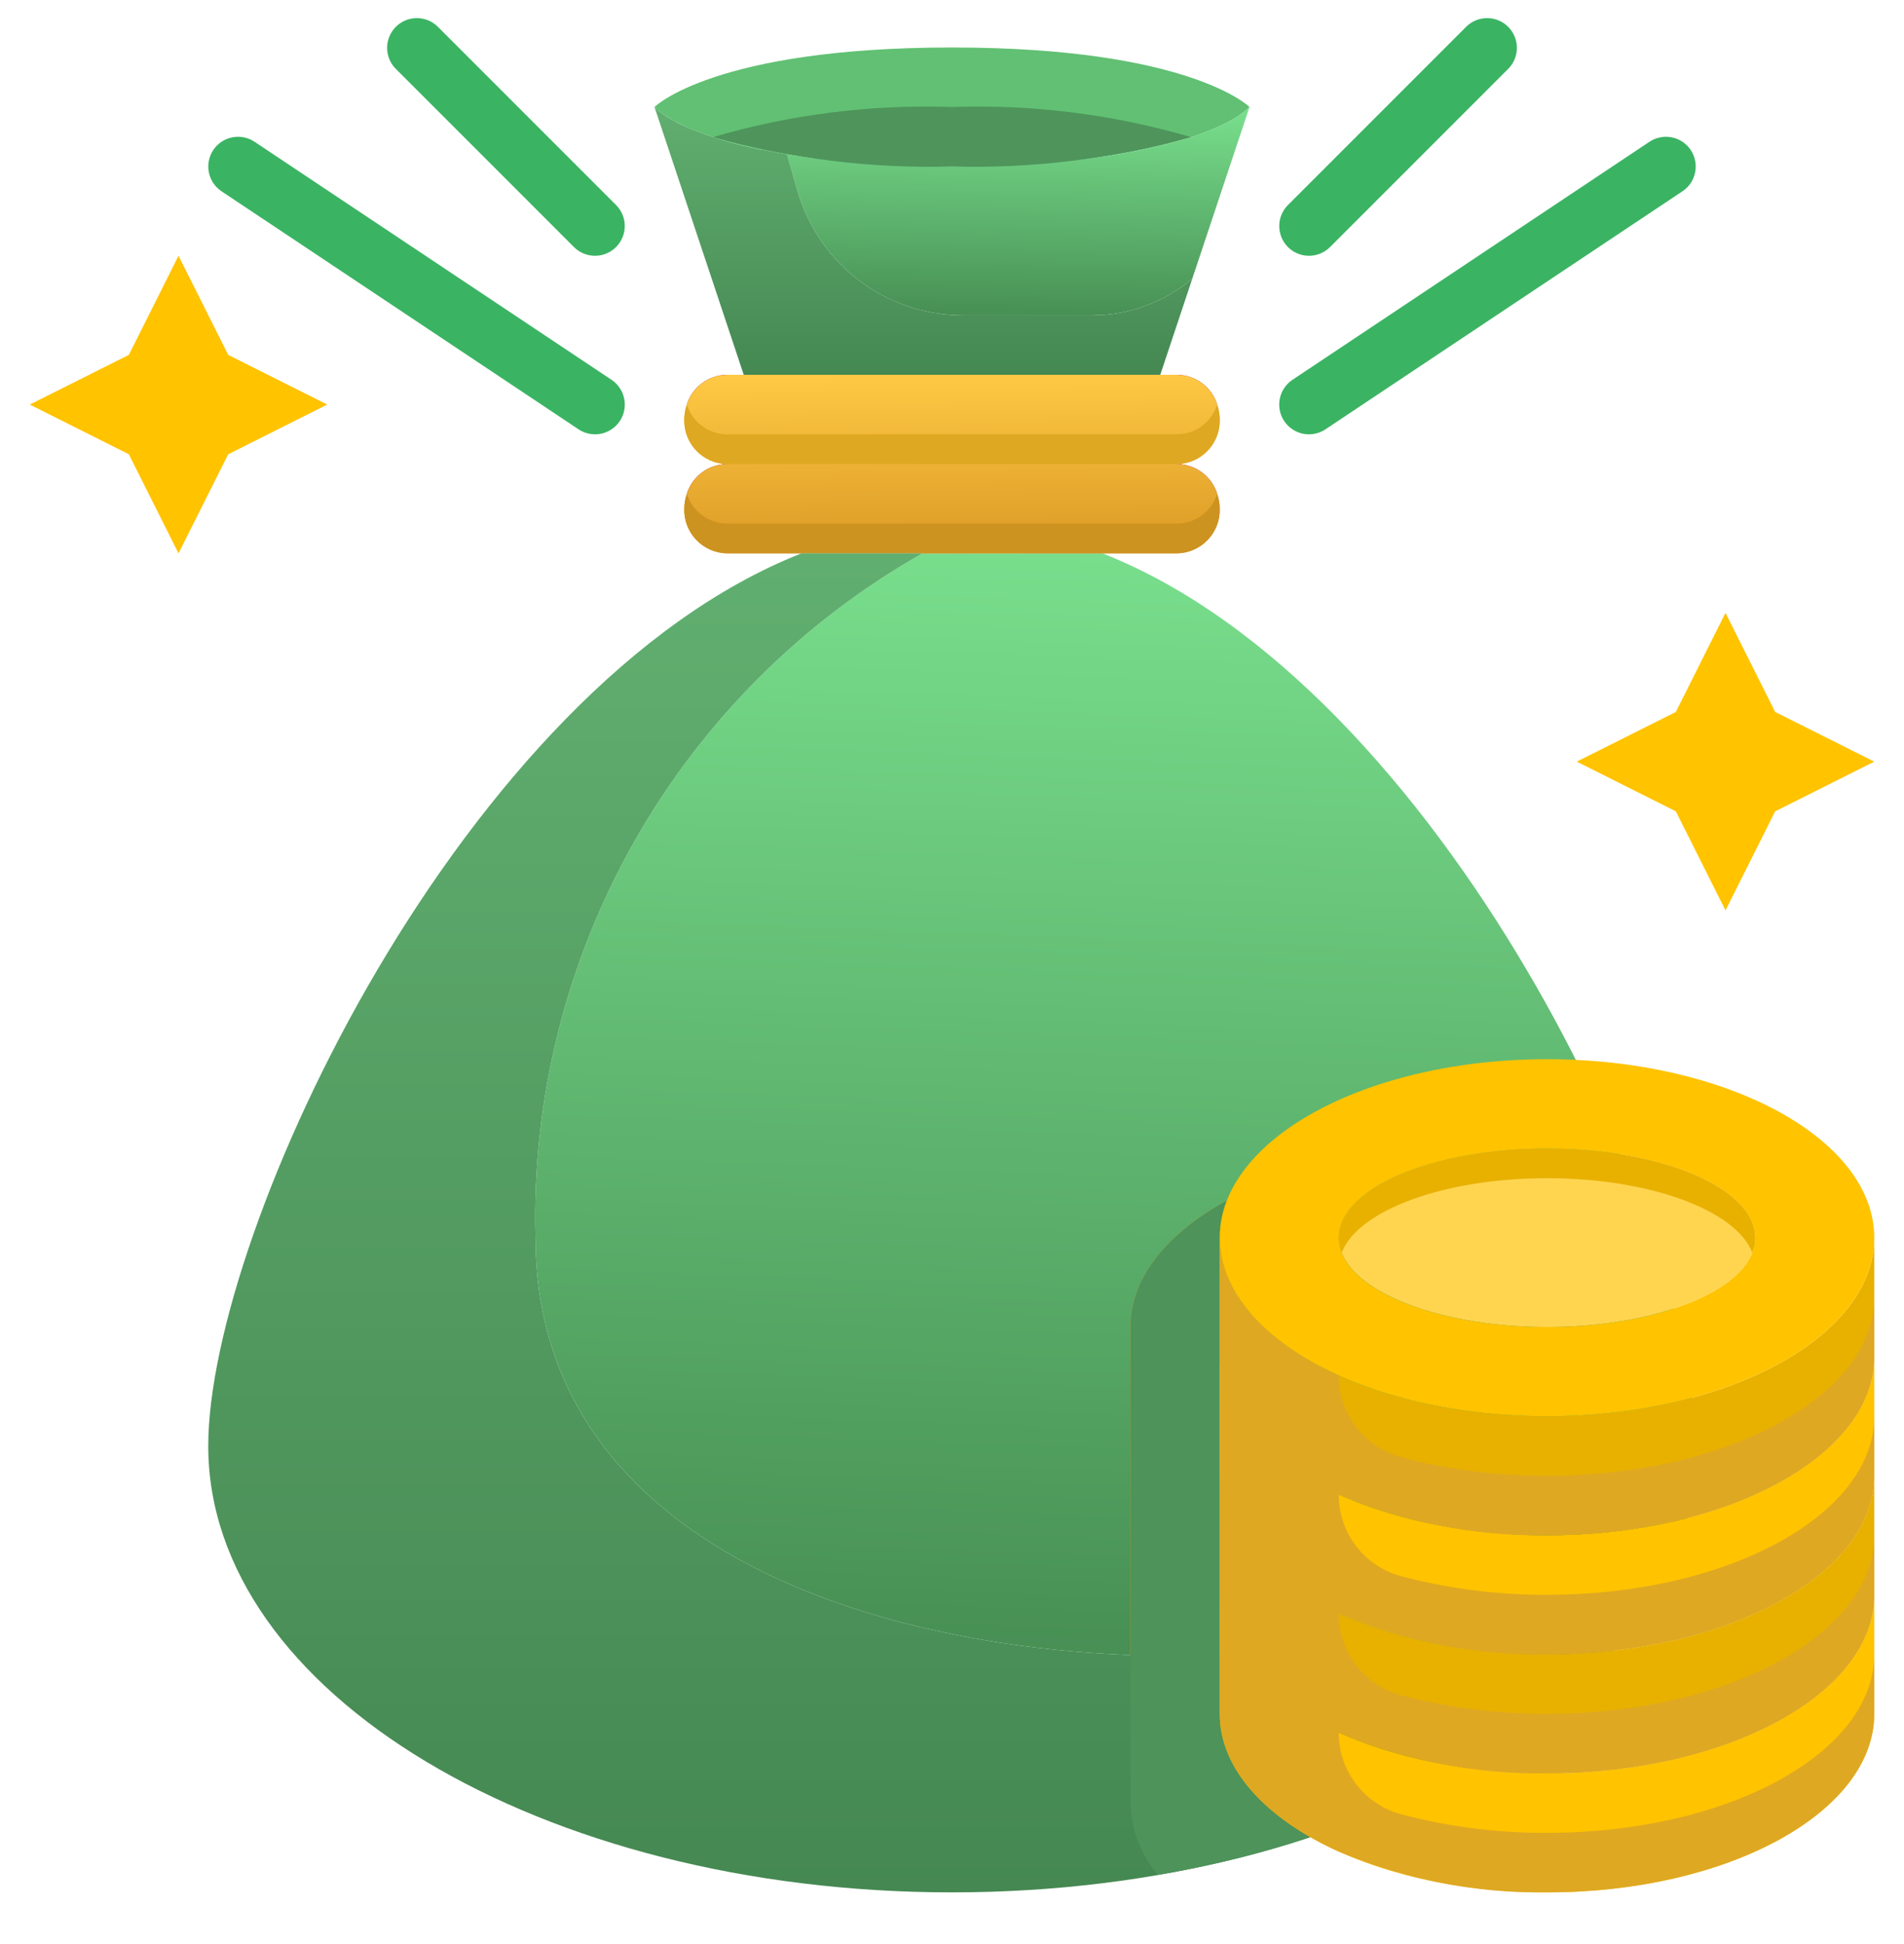 <svg width="48" height="49" viewBox="0 0 48 49" fill="none" xmlns="http://www.w3.org/2000/svg">
<path d="M18.315 13.197H29.685C29.909 13.193 30.126 13.118 30.306 12.983C30.485 12.849 30.618 12.661 30.685 12.447C30.618 12.233 30.485 12.046 30.306 11.911C30.126 11.777 29.909 11.702 29.685 11.697H18.315C18.091 11.702 17.874 11.777 17.694 11.911C17.515 12.046 17.382 12.233 17.315 12.447C17.382 12.661 17.515 12.849 17.694 12.983C17.874 13.118 18.091 13.193 18.315 13.197Z" fill="#A80132"/>
<path d="M18.315 10.947H29.685C29.909 10.943 30.126 10.868 30.306 10.733C30.485 10.599 30.618 10.411 30.685 10.197C30.618 9.983 30.485 9.796 30.306 9.661C30.126 9.527 29.909 9.452 29.685 9.447H18.315C18.091 9.452 17.874 9.527 17.694 9.661C17.515 9.796 17.382 9.983 17.315 10.197C17.382 10.411 17.515 10.599 17.694 10.733C17.874 10.868 18.091 10.943 18.315 10.947Z" fill="#A80132"/>
<path d="M16.753 2.9C16.81 2.938 16.869 2.975 16.934 3.014C16.961 3.03 16.99 3.045 17.018 3.06C17.093 3.099 17.168 3.135 17.252 3.177C17.276 3.189 17.302 3.201 17.326 3.212C17.93 3.464 18.559 3.652 19.201 3.774L19.229 3.78C19.424 3.819 19.627 3.855 19.84 3.892C21.216 4.106 22.607 4.208 24 4.197C28.14 4.197 30.75 3.447 31.5 2.697C31.5 2.697 30 1.197 24 1.197C18 1.197 16.5 2.697 16.5 2.697C16.559 2.754 16.621 2.807 16.688 2.855C16.708 2.87 16.732 2.885 16.753 2.9Z" fill="#61C073"/>
<path d="M17.325 3.212C17.299 3.201 17.273 3.189 17.25 3.177C17.277 3.189 17.301 3.201 17.325 3.212Z" fill="#3AB463"/>
<path d="M19.84 3.892L20.1 4.797C20.359 5.705 20.906 6.503 21.659 7.071C22.412 7.64 23.329 7.947 24.273 7.947H27.547C28.466 7.944 29.355 7.617 30.058 7.024L31.5 2.697C30.75 3.447 28.14 4.197 24 4.197C22.608 4.208 21.216 4.106 19.84 3.892Z" fill="url(#paint0_linear_5693_41640)"/>
<path d="M27.795 13.947H23.256C20.218 15.667 17.705 18.181 15.986 21.22C14.268 24.258 13.408 27.707 13.5 31.197C13.5 45.447 42.75 43.197 42.75 36.447C42.75 31.017 36.33 17.307 27.795 13.947Z" fill="url(#paint1_linear_5693_41640)"/>
<path d="M16.934 3.014C16.869 2.976 16.81 2.939 16.753 2.9C16.81 2.938 16.869 2.976 16.934 3.014Z" fill="#F09413"/>
<path d="M19.84 3.892C19.628 3.858 19.424 3.817 19.229 3.78C19.425 3.822 19.628 3.858 19.84 3.892Z" fill="#F09413"/>
<path d="M17.25 3.177C17.167 3.138 17.09 3.102 17.017 3.06C17.09 3.099 17.168 3.138 17.25 3.177Z" fill="#F09413"/>
<path d="M47.25 19.197L44.752 20.45L43.5 22.947L42.248 20.45L39.75 19.197L42.248 17.945L43.5 15.447L44.752 17.945L47.25 19.197Z" fill="#FFC300"/>
<path d="M8.25 10.197L5.753 11.45L4.5 13.947L3.248 11.45L0.75 10.197L3.248 8.945L4.5 6.447L5.753 8.945L8.25 10.197Z" fill="#FFC300"/>
<path d="M30.93 30.26C30.811 30.558 30.75 30.876 30.75 31.197V41.72C30.008 41.742 29.258 41.742 28.5 41.705V33.447C28.5 32.202 29.43 31.077 30.93 30.26Z" fill="#F09413"/>
<path d="M30.685 12.447C30.618 12.233 30.485 12.046 30.306 11.911C30.126 11.777 29.909 11.702 29.685 11.697C29.975 11.689 30.25 11.566 30.45 11.355C30.65 11.144 30.758 10.863 30.75 10.572C30.749 10.444 30.727 10.318 30.685 10.197C30.618 9.983 30.485 9.796 30.306 9.661C30.126 9.527 29.909 9.452 29.685 9.447H18.315C18.091 9.452 17.874 9.527 17.694 9.661C17.515 9.796 17.382 9.983 17.315 10.197C17.273 10.318 17.251 10.444 17.25 10.572C17.242 10.863 17.35 11.144 17.55 11.355C17.75 11.566 18.025 11.689 18.315 11.697C18.091 11.702 17.874 11.777 17.694 11.911C17.515 12.046 17.382 12.233 17.315 12.447C17.273 12.568 17.251 12.694 17.25 12.822C17.242 13.113 17.35 13.394 17.55 13.605C17.75 13.816 18.025 13.939 18.315 13.947H29.685C29.975 13.939 30.25 13.816 30.45 13.605C30.65 13.394 30.758 13.113 30.75 12.822C30.749 12.694 30.727 12.568 30.685 12.447Z" fill="url(#paint2_linear_5693_41640)"/>
<path d="M30.025 3.456C28.07 2.884 26.036 2.628 24 2.697C21.964 2.628 19.93 2.884 17.975 3.456C19.935 4.002 21.966 4.252 24 4.197C26.034 4.252 28.065 4.002 30.025 3.456Z" fill="#4E945B"/>
<path d="M28.62 11.697H29.685C29.975 11.689 30.25 11.566 30.45 11.355C30.65 11.144 30.758 10.863 30.75 10.572C30.749 10.444 30.727 10.318 30.685 10.197C30.618 10.411 30.485 10.599 30.306 10.733C30.126 10.868 29.909 10.943 29.685 10.947H18.315C18.091 10.943 17.874 10.868 17.694 10.733C17.515 10.599 17.382 10.411 17.315 10.197C17.273 10.318 17.251 10.444 17.25 10.572C17.242 10.863 17.35 11.144 17.55 11.355C17.75 11.566 18.025 11.689 18.315 11.697H28.62Z" fill="#DFA822"/>
<path d="M27.795 13.947H29.685C29.975 13.939 30.25 13.816 30.45 13.605C30.65 13.394 30.758 13.113 30.75 12.822C30.749 12.694 30.727 12.568 30.685 12.447C30.618 12.661 30.485 12.849 30.306 12.983C30.126 13.118 29.909 13.193 29.685 13.197H18.315C18.091 13.193 17.874 13.118 17.694 12.983C17.515 12.849 17.382 12.661 17.315 12.447C17.273 12.568 17.251 12.694 17.25 12.822C17.242 13.113 17.35 13.394 17.55 13.605C17.75 13.816 18.025 13.939 18.315 13.947H27.795Z" fill="#CD9320"/>
<path d="M28.62 9.447H29.25L30.058 7.024C29.355 7.617 28.466 7.944 27.547 7.947H24.273C23.33 7.947 22.412 7.64 21.659 7.071C20.906 6.503 20.359 5.705 20.1 4.797L19.84 3.89C19.628 3.855 19.424 3.815 19.229 3.777L19.2 3.774C18.557 3.652 17.929 3.464 17.325 3.212C17.298 3.201 17.274 3.189 17.25 3.177C17.167 3.138 17.089 3.102 17.017 3.06C16.988 3.045 16.96 3.03 16.933 3.014C16.867 2.976 16.808 2.939 16.752 2.9C16.73 2.885 16.706 2.87 16.686 2.855C16.62 2.807 16.558 2.754 16.5 2.697L18.75 9.447H28.62Z" fill="url(#paint3_linear_5693_41640)"/>
<path d="M13.5 31.197C13.408 27.707 14.268 24.258 15.986 21.22C17.705 18.181 20.218 15.667 23.256 13.947H20.205C11.67 17.307 5.25 31.017 5.25 36.447C5.25 42.657 13.643 47.697 24 47.697C34.358 47.697 42.75 42.657 42.75 36.447C42.75 43.197 13.5 45.447 13.5 31.197Z" fill="url(#paint4_linear_5693_41640)"/>
<path d="M33 6.447C32.852 6.447 32.707 6.403 32.583 6.321C32.46 6.238 32.364 6.121 32.307 5.984C32.251 5.847 32.236 5.697 32.264 5.551C32.294 5.406 32.365 5.272 32.47 5.167L36.97 0.667C37.111 0.53 37.301 0.455 37.497 0.457C37.694 0.458 37.882 0.537 38.021 0.676C38.16 0.815 38.239 1.003 38.241 1.2C38.242 1.397 38.167 1.586 38.03 1.728L33.53 6.228C33.39 6.368 33.199 6.447 33 6.447Z" fill="#3AB463"/>
<path d="M33 10.947C32.839 10.948 32.682 10.896 32.553 10.8C32.423 10.704 32.328 10.569 32.281 10.415C32.235 10.261 32.239 10.096 32.293 9.944C32.347 9.793 32.449 9.663 32.583 9.573L41.583 3.573C41.665 3.519 41.757 3.481 41.853 3.462C41.95 3.442 42.05 3.442 42.146 3.462C42.243 3.481 42.334 3.519 42.416 3.574C42.498 3.629 42.569 3.699 42.623 3.781C42.678 3.863 42.716 3.955 42.735 4.052C42.754 4.148 42.754 4.248 42.735 4.344C42.715 4.441 42.677 4.533 42.623 4.615C42.568 4.696 42.497 4.767 42.415 4.821L33.415 10.821C33.292 10.903 33.148 10.947 33 10.947Z" fill="#3AB463"/>
<path d="M15 6.447C14.801 6.447 14.61 6.368 14.47 6.228L9.97 1.728C9.833 1.586 9.758 1.397 9.759 1.2C9.761 1.003 9.84 0.815 9.979 0.676C10.118 0.537 10.306 0.458 10.503 0.457C10.699 0.455 10.889 0.53 11.03 0.667L15.53 5.167C15.635 5.272 15.707 5.406 15.736 5.551C15.764 5.697 15.75 5.847 15.693 5.984C15.636 6.121 15.54 6.238 15.417 6.321C15.293 6.403 15.148 6.447 15 6.447Z" fill="#3AB463"/>
<path d="M15 10.947C14.852 10.947 14.707 10.903 14.585 10.821L5.584 4.821C5.419 4.711 5.304 4.539 5.265 4.344C5.246 4.248 5.246 4.148 5.265 4.052C5.284 3.955 5.322 3.863 5.377 3.781C5.431 3.699 5.502 3.629 5.583 3.574C5.665 3.519 5.757 3.481 5.854 3.462C6.049 3.423 6.251 3.463 6.417 3.573L15.417 9.573C15.551 9.663 15.653 9.793 15.707 9.944C15.761 10.096 15.765 10.261 15.719 10.415C15.672 10.569 15.577 10.704 15.447 10.8C15.318 10.896 15.161 10.948 15 10.947Z" fill="#3AB463"/>
<path d="M30.75 43.197V31.197C30.75 30.876 30.811 30.558 30.93 30.26C29.43 31.077 28.5 32.202 28.5 33.447V45.447C28.515 46.111 28.759 46.75 29.19 47.255C30.496 47.039 31.782 46.721 33.038 46.302C31.62 45.5 30.75 44.405 30.75 43.197Z" fill="#4D935A"/>
<path d="M39 33.447C41.9 33.447 44.25 32.44 44.25 31.197C44.25 29.955 41.9 28.947 39 28.947C36.1 28.947 33.75 29.955 33.75 31.197C33.75 32.44 36.1 33.447 39 33.447Z" fill="#FFD550"/>
<path d="M47.25 40.197V43.197C47.25 45.68 43.56 47.697 39 47.697C34.44 47.697 30.75 45.68 30.75 43.197V40.197C30.75 42.68 34.44 44.697 39 44.697C43.56 44.697 47.25 42.68 47.25 40.197Z" fill="#FFC300"/>
<path d="M47.25 34.197V37.197C47.25 39.68 43.56 41.697 39 41.697C34.44 41.697 30.75 39.68 30.75 37.197V34.197C30.75 36.68 34.44 38.697 39 38.697C43.56 38.697 47.25 36.68 47.25 34.197Z" fill="#FFC300"/>
<path d="M47.25 37.197V40.197C47.25 42.68 43.56 44.697 39 44.697C34.44 44.697 30.75 42.68 30.75 40.197V37.197C30.75 39.68 34.44 41.697 39 41.697C43.56 41.697 47.25 39.68 47.25 37.197Z" fill="#E8B100"/>
<path d="M47.25 31.197V34.197C47.25 36.68 43.56 38.697 39 38.697C34.44 38.697 30.75 36.68 30.75 34.197V31.197C30.75 33.68 34.44 35.697 39 35.697C43.56 35.697 47.25 33.68 47.25 31.197Z" fill="#E8B100"/>
<path d="M47.25 31.197C47.25 33.68 43.56 35.697 39 35.697C34.44 35.697 30.75 33.68 30.75 31.197C30.75 28.715 34.44 26.697 39 26.697C43.56 26.697 47.25 28.715 47.25 31.197ZM44.25 31.197C44.25 29.952 41.903 28.947 39 28.947C36.097 28.947 33.75 29.952 33.75 31.197C33.75 32.442 36.097 33.447 39 33.447C41.903 33.447 44.25 32.442 44.25 31.197Z" fill="#FFC300"/>
<path d="M44.25 31.197C44.251 31.326 44.226 31.454 44.175 31.572C43.763 30.507 41.602 29.697 39 29.697C36.398 29.697 34.237 30.507 33.825 31.572C33.774 31.454 33.749 31.326 33.75 31.197C33.75 29.952 36.097 28.947 39 28.947C41.903 28.947 44.25 29.952 44.25 31.197Z" fill="#E8B100"/>
<path d="M47.25 32.697V34.197C47.25 36.68 43.56 38.697 39 38.697C37.197 38.724 35.409 38.374 33.75 37.67C31.92 36.845 30.75 35.592 30.75 34.197V31.197C30.75 32.592 31.92 33.845 33.75 34.67C33.748 35.134 33.898 35.585 34.177 35.956C34.456 36.326 34.849 36.595 35.295 36.721C36.503 37.043 37.749 37.203 39 37.197C43.56 37.197 47.25 35.18 47.25 32.697Z" fill="#DFA822"/>
<path d="M47.25 35.697V37.197C47.25 39.68 43.56 41.697 39 41.697C37.197 41.724 35.409 41.374 33.75 40.67C31.92 39.845 30.75 38.592 30.75 37.197V34.197C30.75 35.592 31.92 36.845 33.75 37.67C33.748 38.134 33.898 38.585 34.177 38.956C34.456 39.326 34.849 39.595 35.295 39.721C36.503 40.043 37.749 40.203 39 40.197C43.56 40.197 47.25 38.18 47.25 35.697Z" fill="#DFA822"/>
<path d="M47.25 38.697V40.197C47.25 42.68 43.56 44.697 39 44.697C37.197 44.724 35.409 44.374 33.75 43.67C31.92 42.845 30.75 41.592 30.75 40.197V37.197C30.75 38.592 31.92 39.845 33.75 40.67C33.748 41.134 33.898 41.585 34.177 41.956C34.456 42.326 34.849 42.595 35.295 42.721C36.503 43.043 37.749 43.203 39 43.197C43.56 43.197 47.25 41.18 47.25 38.697Z" fill="#DFA822"/>
<path d="M47.25 41.697V43.197C47.25 45.68 43.56 47.697 39 47.697C37.197 47.724 35.409 47.374 33.75 46.67C31.92 45.845 30.75 44.592 30.75 43.197V40.197C30.75 41.592 31.92 42.845 33.75 43.67C33.748 44.134 33.898 44.585 34.177 44.956C34.456 45.326 34.849 45.595 35.295 45.721C36.503 46.043 37.749 46.203 39 46.197C43.56 46.197 47.25 44.18 47.25 41.697Z" fill="#DFA822"/>
<defs>
<linearGradient id="paint0_linear_5693_41640" x1="25.127" y1="9.158" x2="25.237" y2="2.69" gradientUnits="userSpaceOnUse">
<stop stop-color="#3C7D47"/>
<stop offset="1" stop-color="#78DE8C"/>
</linearGradient>
<linearGradient id="paint1_linear_5693_41640" x1="26.758" y1="48.149" x2="27.989" y2="13.943" gradientUnits="userSpaceOnUse">
<stop stop-color="#3C7D47"/>
<stop offset="1" stop-color="#78DE8C"/>
</linearGradient>
<linearGradient id="paint2_linear_5693_41640" x1="23.079" y1="9.447" x2="23.139" y2="16.02" gradientUnits="userSpaceOnUse">
<stop stop-color="#FEC944"/>
<stop offset="1" stop-color="#CB8417"/>
</linearGradient>
<linearGradient id="paint3_linear_5693_41640" x1="23.279" y1="2.697" x2="23.279" y2="9.447" gradientUnits="userSpaceOnUse">
<stop stop-color="#61AF70"/>
<stop offset="1" stop-color="#458852"/>
</linearGradient>
<linearGradient id="paint4_linear_5693_41640" x1="24" y1="13.947" x2="24" y2="47.697" gradientUnits="userSpaceOnUse">
<stop stop-color="#61AF70"/>
<stop offset="1" stop-color="#458852"/>
</linearGradient>
</defs>
</svg>
